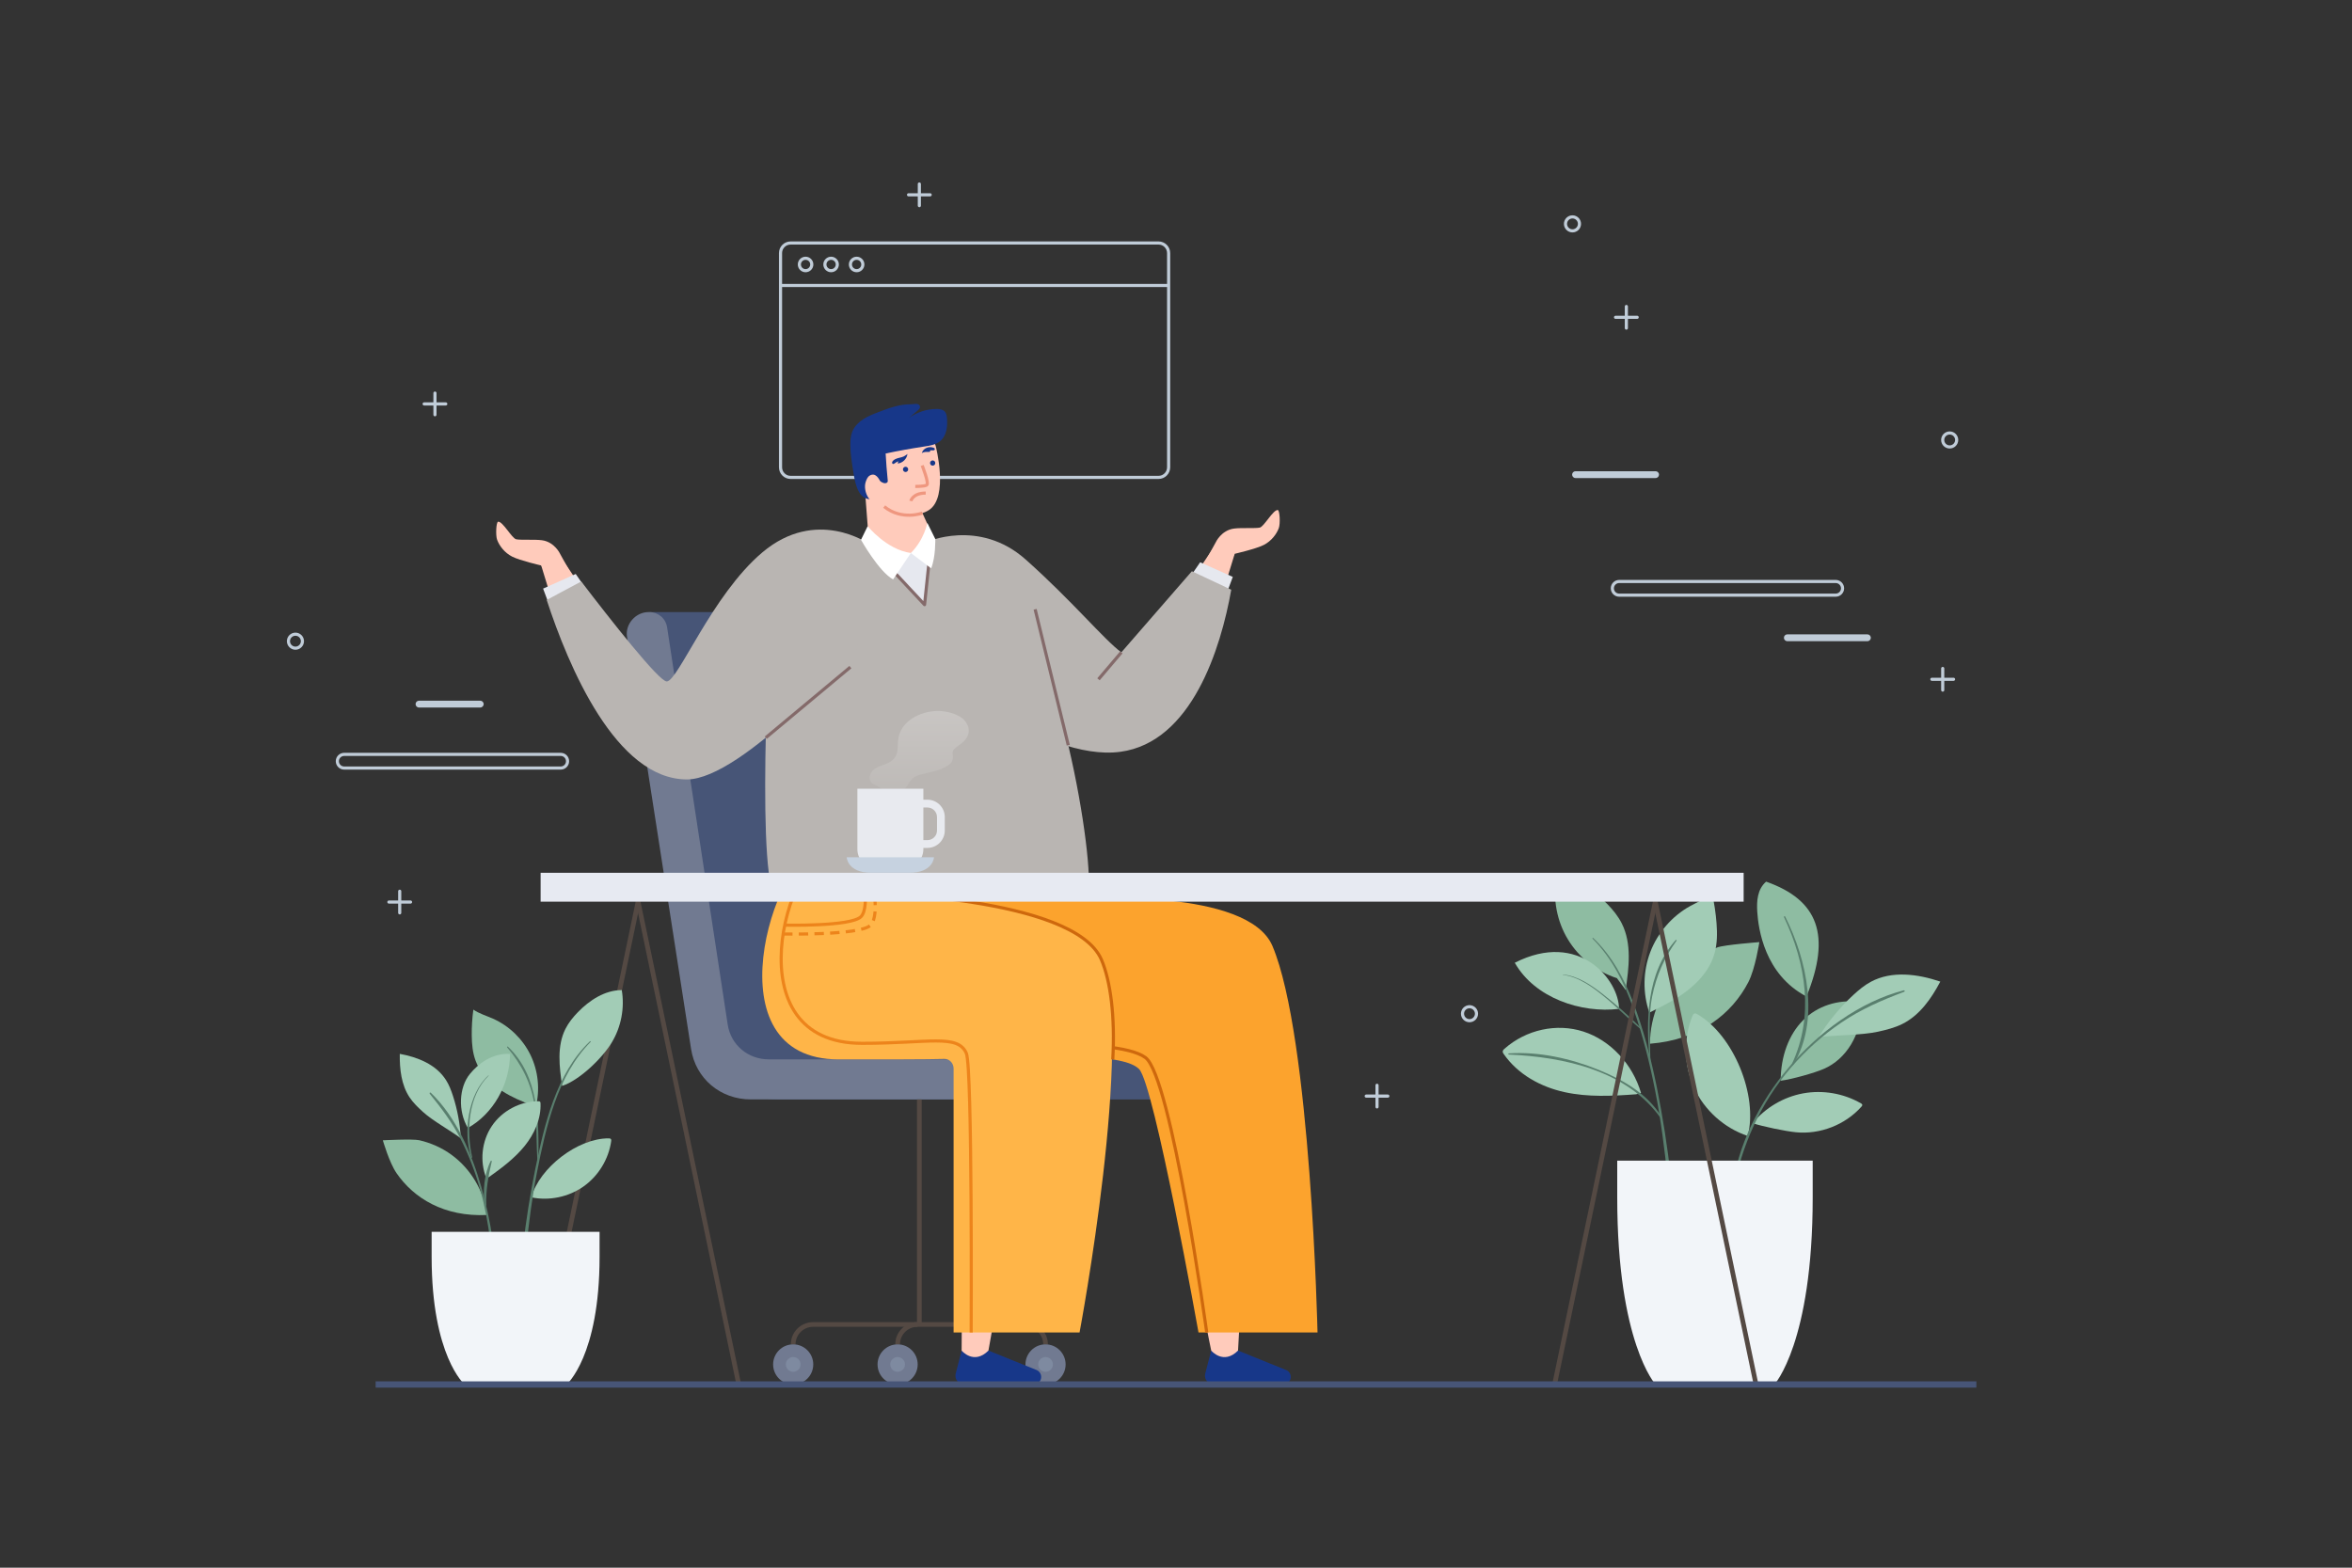 <?xml version="1.0" encoding="utf-8"?>
<!-- Generator: Adobe Illustrator 24.0.1, SVG Export Plug-In . SVG Version: 6.00 Build 0)  -->
<svg version="1.1" xmlns="http://www.w3.org/2000/svg" xmlns:xlink="http://www.w3.org/1999/xlink" x="0px" y="0px"
	 viewBox="0 0 750 500" style="enable-background:new 0 0 750 500;" xml:space="preserve">
<rect x="0" y="0" width="750" height="500" fill="#333333" stroke="none"/>
<style type="text/css">
	.st0{display:none;}
	.st1{display:inline;fill:#FFFFFF;}
	.st2{fill:none;stroke:#C0CCD8;stroke-miterlimit:10;}
	.st3{fill:none;stroke:#C0CCD8;stroke-linecap:round;stroke-linejoin:round;stroke-miterlimit:10;}
	.st4{fill:#C0CCD8;}
	.st5{fill:#475577;}
	.st6{fill:#717A91;}
	.st7{fill:none;stroke:#544943;stroke-width:1.5;stroke-miterlimit:10;}
	.st8{opacity:0.45;}
	.st9{fill:#8E9DB2;}
	.st10{fill:#FFCBBB;}
	.st11{fill:#E6E8EF;}
	.st12{fill:#B9B5B2;}
	.st13{fill:none;stroke:#846A6A;stroke-miterlimit:10;}
	.st14{fill:#173789;}
	.st15{fill:#FCA32D;}
	.st16{fill:none;stroke:#CE680D;stroke-miterlimit:10;}
	.st17{fill:#FFB548;}
	.st18{fill:none;stroke:#ED841B;stroke-miterlimit:10;}
	.st19{fill:none;stroke:#ED841B;stroke-miterlimit:10;stroke-dasharray:3,2;}
	.st20{fill:#E6E8EF;stroke:#846A6A;stroke-linejoin:round;stroke-miterlimit:10;}
	.st21{fill:#FFFFFF;}
	.st22{fill:none;stroke:#EF977F;stroke-miterlimit:10;}
	.st23{fill:#8EBCA2;}
	.st24{fill:#A2CCB6;}
	.st25{fill:#597F6E;}
	.st26{fill:#F2F5F9;}
	.st27{fill:#E7EAF2;}
	.st28{display:inline;fill:#8E9DB2;}
	.st29{display:inline;fill:#475577;}
	.st30{display:inline;fill:#C0CCD8;}
	.st31{display:inline;opacity:0.65;}
	.st32{opacity:0.55;}
	.st33{fill:url(#SVGID_1_);}
	.st34{fill:#E8EAEF;}
	.st35{fill:#C6D2E0;}
	.st36{display:inline;}
	.st37{fill:none;stroke:#475577;stroke-width:2;stroke-miterlimit:10;}
</style>
<g id="BACKGROUND" class="st0">
	<rect class="st1" width="750" height="500"/>
</g>
<g id="OBJECTS">
	<g>
		<g>
			<g>
				<path class="st2" d="M369.44,152.26H252.1c-1.77,0-3.21-1.44-3.21-3.21V80.71c0-1.77,1.44-3.21,3.21-3.21h117.34
					c1.77,0,3.21,1.44,3.21,3.21v68.34C372.64,150.82,371.21,152.26,369.44,152.26z"/>
				<line class="st2" x1="248.89" y1="91.05" x2="372.64" y2="91.05"/>
				<circle class="st2" cx="256.88" cy="84.35" r="1.98"/>
				<path class="st2" d="M267,84.35c0,1.09-0.89,1.98-1.98,1.98c-1.09,0-1.98-0.89-1.98-1.98s0.89-1.98,1.98-1.98
					C266.11,82.37,267,83.26,267,84.35z"/>
				<path class="st2" d="M275.14,84.35c0,1.09-0.89,1.98-1.98,1.98c-1.09,0-1.98-0.89-1.98-1.98s0.89-1.98,1.98-1.98
					C274.25,82.37,275.14,83.26,275.14,84.35z"/>
			</g>
			<path class="st3" d="M96.44,204.5c0,1.23-1,2.23-2.23,2.23c-1.23,0-2.23-1-2.23-2.23c0-1.23,1-2.23,2.23-2.23
				C95.44,202.27,96.44,203.27,96.44,204.5z"/>
			<path class="st3" d="M470.82,323.31c0,1.23-1,2.23-2.23,2.23c-1.23,0-2.23-1-2.23-2.23c0-1.23,1-2.23,2.23-2.23
				C469.82,321.09,470.82,322.08,470.82,323.31z"/>
			<path class="st3" d="M623.94,140.32c0,1.23-1,2.23-2.23,2.23s-2.23-1-2.23-2.23c0-1.23,1-2.23,2.23-2.23
				S623.94,139.09,623.94,140.32z"/>
			<path class="st3" d="M503.66,71.4c0,1.23-1,2.23-2.23,2.23c-1.23,0-2.23-1-2.23-2.23c0-1.23,1-2.23,2.23-2.23
				C502.66,69.18,503.66,70.17,503.66,71.4z"/>
			<g>
				<line class="st3" x1="619.49" y1="213.2" x2="619.49" y2="220.1"/>
				<line class="st3" x1="622.94" y1="216.65" x2="616.03" y2="216.65"/>
			</g>
			<g>
				<line class="st3" x1="439.1" y1="346.14" x2="439.1" y2="353.04"/>
				<line class="st3" x1="442.55" y1="349.59" x2="435.65" y2="349.59"/>
			</g>
			<g>
				<line class="st3" x1="293.16" y1="58.68" x2="293.16" y2="65.58"/>
				<line class="st3" x1="296.61" y1="62.13" x2="289.71" y2="62.13"/>
			</g>
			<g>
				<line class="st3" x1="138.7" y1="125.37" x2="138.7" y2="132.28"/>
				<line class="st3" x1="142.15" y1="128.83" x2="135.25" y2="128.83"/>
			</g>
			<g>
				<line class="st3" x1="127.46" y1="284.25" x2="127.46" y2="291.15"/>
				<line class="st3" x1="130.91" y1="287.7" x2="124.01" y2="287.7"/>
			</g>
			<g>
				<line class="st3" x1="518.61" y1="97.75" x2="518.61" y2="104.65"/>
				<line class="st3" x1="522.06" y1="101.2" x2="515.16" y2="101.2"/>
			</g>
			<path class="st2" d="M178.8,244.96h-69.05c-1.21,0-2.18-0.98-2.18-2.18l0,0c0-1.21,0.98-2.18,2.18-2.18h69.05
				c1.21,0,2.18,0.98,2.18,2.18l0,0C180.99,243.98,180.01,244.96,178.8,244.96z"/>
			<path class="st2" d="M585.37,189.82h-69.05c-1.21,0-2.18-0.98-2.18-2.18l0,0c0-1.21,0.98-2.18,2.18-2.18h69.05
				c1.21,0,2.18,0.98,2.18,2.18l0,0C587.55,188.84,586.57,189.82,585.37,189.82z"/>
			<path class="st4" d="M595.47,204.5h-25.53c-0.6,0-1.09-0.49-1.09-1.09l0,0c0-0.6,0.49-1.09,1.09-1.09h25.53
				c0.6,0,1.09,0.49,1.09,1.09l0,0C596.57,204.01,596.08,204.5,595.47,204.5z"/>
			<path class="st4" d="M527.93,152.47H502.4c-0.6,0-1.09-0.49-1.09-1.09l0,0c0-0.6,0.49-1.09,1.09-1.09h25.53
				c0.6,0,1.09,0.49,1.09,1.09l0,0C529.02,151.98,528.53,152.47,527.93,152.47z"/>
			<path class="st4" d="M153.14,225.66h-19.53c-0.6,0-1.09-0.49-1.09-1.09l0,0c0-0.6,0.49-1.09,1.09-1.09h19.53
				c0.6,0,1.09,0.49,1.09,1.09l0,0C154.23,225.17,153.74,225.66,153.14,225.66z"/>
		</g>
		<g>
			<g>
				<path class="st5" d="M317.5,326.72l-20.05-131.49h-90.3l21.64,139.34c1.47,9.44,9.34,16.09,19.06,16.09h151.83l1.12-12.77
					h-70.12C323.95,337.89,318.5,333.27,317.5,326.72z"/>
				<path class="st6" d="M232.04,326.72l-19.31-126.63c-0.44-2.85-2.81-4.87-5.75-4.87h-0.18c-4.11,0-7.48,3.85-6.86,7.85
					l20.43,131.49c1.47,9.44,9.34,16.09,19.06,16.09h97.79l1.12-12.77h-93.12C238.49,337.89,233.03,333.27,232.04,326.72z"/>
				<g>
					<g>
						<g>
							<line class="st7" x1="293.16" y1="350.65" x2="293.16" y2="422.43"/>
						</g>
						<g>
							<g>
								<path class="st7" d="M252.93,428.77L252.93,428.77c0-3.5,2.84-6.34,6.34-6.34h67.79c3.5,0,6.34,2.84,6.34,6.34v0"/>
							</g>
							<g>
								<path class="st7" d="M286.23,428.77L286.23,428.77c0-3.5,2.84-6.34,6.34-6.34"/>
							</g>
							<g>
								<g>
									<path class="st6" d="M259.33,435.17c0,3.54-2.87,6.4-6.4,6.4c-3.54,0-6.4-2.87-6.4-6.4c0-3.54,2.87-6.4,6.4-6.4
										C256.46,428.77,259.33,431.64,259.33,435.17z"/>
								</g>
								<g class="st8">
									<path class="st9" d="M255.28,435.17c0,1.3-1.05,2.35-2.35,2.35s-2.35-1.05-2.35-2.35c0-1.3,1.05-2.35,2.35-2.35
										S255.28,433.87,255.28,435.17z"/>
								</g>
							</g>
							<g>
								<path class="st6" d="M292.63,435.17c0,3.54-2.87,6.4-6.4,6.4c-3.54,0-6.4-2.87-6.4-6.4c0-3.54,2.87-6.4,6.4-6.4
									C289.76,428.77,292.63,431.64,292.63,435.17z"/>
							</g>
							<g class="st8">
								<path class="st9" d="M288.58,435.17c0,1.3-1.05,2.35-2.35,2.35c-1.3,0-2.35-1.05-2.35-2.35c0-1.3,1.05-2.35,2.35-2.35
									C287.52,432.82,288.58,433.87,288.58,435.17z"/>
							</g>
							<g>
								<g>
									<path class="st6" d="M339.8,435.17c0,3.54-2.87,6.4-6.4,6.4c-3.54,0-6.4-2.87-6.4-6.4c0-3.54,2.87-6.4,6.4-6.4
										C336.93,428.77,339.8,431.64,339.8,435.17z"/>
								</g>
								<g class="st8">
									<path class="st9" d="M335.75,435.17c0,1.3-1.05,2.35-2.35,2.35c-1.3,0-2.35-1.05-2.35-2.35c0-1.3,1.05-2.35,2.35-2.35
										C334.7,432.82,335.75,433.87,335.75,435.17z"/>
								</g>
							</g>
						</g>
					</g>
				</g>
			</g>
			<g>
				<g>
					<path class="st10" d="M363.74,209.34l22.89-34.19l7.09,1.48c-5.42,18.25-9,25.47-9,25.47"/>
					<path class="st10" d="M390.07,182.29l3.65-5.66c0,0,6.79-1.56,9.26-2.82c2.47-1.26,4.11-3.49,4.8-5.38
						c0.53-1.45,0.3-5.69-0.32-5.76c-1.46-0.16-4.37,5.28-5.74,5.6c-1.36,0.32-5.79-0.01-8.22,0.31c-4.09,0.54-5.82,4.37-5.82,4.37
						l-3.74,6.79"/>
					<polyline class="st11" points="378.7,185.16 382.71,179.33 393.11,184 389.81,192.85 					"/>
					<path class="st12" d="M295.19,172.97c0,0,16.95-7.8,31.87,5.48c14.93,13.28,25.03,25.61,30.51,29.61l22.49-25.87l12.56,5.9
						c-3.31,18.73-12.61,48.61-35.35,51.69c-24.61,3.33-60.7-27.01-60.7-27.01"/>
					<line class="st13" x1="350.28" y1="216.65" x2="357.57" y2="208.06"/>
				</g>
				<path class="st14" d="M386.23,430.76l-1.9,7.31c-0.46,1.77,0.88,3.51,2.71,3.51h22.14c1.33,0,2.41-1.08,2.41-2.41l0,0
					c0-1.05-0.68-1.98-1.68-2.3l-15.13-6.11"/>
				<path class="st10" d="M373.47,316.62c-3.54,37.15,12.76,114.14,12.76,114.14s3.87,4.68,8.55,0c0,0,3.93-73.41,8.06-106.41"/>
				<path class="st15" d="M320.65,273.1l25.41,13.33v0.26c0,0,51.85-3.48,59.7,15.03c12.28,28.99,14.37,123.27,14.37,123.27h-37.95
					c0,0-14.13-79.19-18.95-84.02c-4.83-4.83-24.74-4.47-61.36-4.47c-41.13,0-21.05-53.03-5.74-57.58"/>
				<path class="st16" d="M384.8,424.99c0,0-11.28-81.72-19.57-87.71c-10.12-7.32-57.92-2.54-57.92-2.54"/>
				<path class="st14" d="M306.65,430.76l-1.9,7.31c-0.46,1.77,0.88,3.51,2.71,3.51h22.14c1.33,0,2.41-1.08,2.41-2.41l0,0
					c0-1.05-0.68-1.98-1.68-2.3l-15.13-6.11"/>
				<path class="st10" d="M310.33,316.62c-3.54,37.15-3.69,114.14-3.69,114.14s3.87,4.68,8.55,0c0,0,13.32-73.41,17.46-106.41"/>
				<g>
					<path class="st17" d="M275.83,284.77c0,0,66.65,1.07,75.37,21.27c10.72,24.83-6.95,118.95-6.95,118.95h-40.17v-84.2
						c0-1.63-1.28-3.1-2.91-3.05c-5.56,0.15-17.98,0.15-33.74,0.15c-41.13,0-21.05-64.01-5.74-68.56"/>
					<path class="st16" d="M275.83,284.77c0,0,66.65,1.07,75.37,21.27c2.91,6.73,4.42,18.19,3.64,31.85"/>
					<path class="st18" d="M309.68,424.99c0,0,0.41-84.52-1.53-89.04c-2.7-6.27-11.91-3.19-33.27-3.19
						c-41.13,0-24.37-58.88-9.06-63.43"/>
					<path class="st18" d="M250.23,295.06c0,0,21.12,0.51,24.31-2.69c3.2-3.2,0-17.7,0-17.7"/>
					<path class="st19" d="M249.71,297.89c0,0,24.11,0.51,27.76-2.69s0-17.73,0-17.73"/>
				</g>
				<g>
					<path class="st12" d="M245.64,196.79c0,0-5.06,89.9,2.6,89.9c7.66,0,92.83-0.26,97.82-0.26s-6.69-76.88-23.51-93.12
						c0,0-24.95-27.07-35.94-24.48C275.61,171.42,245.64,196.79,245.64,196.79z"/>
					<line class="st13" x1="340.65" y1="237.68" x2="330.08" y2="194.33"/>
				</g>
				<g>
					<path class="st10" d="M202.56,213.07l-22.89-34.19l-7.09,1.48c5.42,18.25,9,25.47,9,25.47"/>
					<path class="st10" d="M176.23,186.01l-3.65-5.66c0,0-6.79-1.56-9.26-2.82c-2.47-1.26-4.11-3.49-4.8-5.38
						c-0.53-1.45-0.3-5.69,0.32-5.76c1.46-0.16,4.37,5.28,5.74,5.6c1.36,0.32,5.78-0.01,8.22,0.31c4.09,0.54,5.82,4.37,5.82,4.37
						l3.74,6.79"/>
					<polyline class="st11" points="187.6,188.89 183.58,183.06 173.18,187.73 176.48,196.58 					"/>
					<path class="st12" d="M277.11,173.48c0,0-16.75-11.91-34.04,2.72c-16.12,13.63-26.86,41.14-30.46,41.14
						c-2.5,0-18.01-19.78-27.27-31.88l-11.01,5.89c6.94,21.19,22.07,57.24,44.71,57.24c17.76,0,54.24-41.61,54.24-41.61"/>
					<line class="st13" x1="244.18" y1="235.28" x2="271.17" y2="212.77"/>
				</g>
				<g>
					<polyline class="st20" points="278.72,175.61 294.82,192.85 296.92,172.92 					"/>
					<path class="st10" d="M291.65,158.2l4.53,9.92c0,0,1.82,5.68-5.72,8.26c-8.27,2.82-13.34-2.9-13.34-2.9l-1.19-15.57"/>
					<path class="st21" d="M276.68,167.81c0,0,5.96,7.46,13.78,8.57l-5.68,8.43c-4.6-2.59-10.23-12.65-10.23-12.65L276.68,167.81z"
						/>
					<path class="st21" d="M295.7,166.76c0,0-0.95,5.33-5.25,9.62l6.47,4.89c1.49-3.66,1.32-9.36,1.32-9.36L295.7,166.76z"/>
					<path class="st10" d="M298.36,142.18c0,0,4.27,16.36-2.14,20.5c-6.42,4.14-17.58-2.16-18.22-4.21
						c-0.64-2.05-3.56-19.52,0.63-20.83C286.06,135.31,296.17,135.2,298.36,142.18z"/>
					<g>
						<g>
							<path class="st14" d="M298.22,147.49c0.11,0.45-0.17,0.9-0.62,1c-0.45,0.11-0.9-0.17-1-0.62c-0.11-0.45,0.17-0.9,0.62-1
								C297.66,146.76,298.11,147.04,298.22,147.49z"/>
							<g>
								<path class="st14" d="M296.79,142.61c0.28,0.04,1.54,0.17,1.27,0.79c-0.12,0.28-0.56,0.27-0.8,0.25
									c-0.26-0.01-0.52-0.05-0.76,0.03c0.07,0.07,0.12,0.16,0.16,0.25c0.08,0.19-0.54,0.21-0.61,0.21c-0.62,0-1.36-0.11-2.11,0.39
									C294.42,142.77,296.33,142.54,296.79,142.61z"/>
							</g>
							<path class="st14" d="M287.93,149.75c0.03,0.46,0.42,0.81,0.88,0.79c0.46-0.03,0.81-0.42,0.79-0.88
								c-0.03-0.46-0.42-0.81-0.88-0.79C288.26,148.9,287.91,149.29,287.93,149.75z"/>
							<g>
								<path class="st14" d="M285.46,146.45c-0.6,0.32-1.11,0.76-0.97,1.26c0.11,0.4,0.5,0.3,0.75,0.1
									c0.41-0.32,0.87-0.57,1.37-0.73c-0.22,0.18-0.35,0.47-0.33,0.75c1.56-0.15,2.92-1.5,3.09-3.06
									c-0.01,0.11-1.02,0.73-1.17,0.8C287.31,145.99,286.34,145.98,285.46,146.45z"/>
							</g>
						</g>
						<path class="st22" d="M294.06,148.46c0,0,2.28,5.74,1.47,6.24c-0.81,0.5-3.67,0.43-3.67,0.43"/>
					</g>
					<path class="st22" d="M294.15,163.63c0,0-6.5,2.51-12.21-2.05"/>
					<path class="st22" d="M290.45,159.79c0,0,0.58-2.53,4.74-2.53"/>
					<g>
						<path class="st14" d="M301.97,133.4c-0.07-0.78-0.19-1.61-0.73-2.17c-0.61-0.65-1.6-0.78-2.49-0.79
							c-3.14-0.02-6.27,0.98-8.82,2.81c0.7-0.61,1.39-1.21,2.09-1.82c0.55-0.48,1.79-1.24,1.19-2.14c-0.52-0.79-2.01-0.34-2.77-0.35
							c-3.58-0.04-7.03,1.23-10.33,2.5c-1.63,0.62-3.26,1.26-4.73,2.19c-1.47,0.93-2.78,2.2-3.49,3.79
							c-0.62,1.39-0.74,2.96-0.73,4.48c0.02,2.74,0.45,5.46,0.88,8.17c0.47,2.95,1.18,8.77,5.14,9.13c0.77,0.07,1.61,0.12,2.24-0.34
							c0.62-0.45,0.83-1.26,0.93-2.02c0.15-1.23,0.06-2.49-0.23-3.69c0.74,0.4,1.45,1.08,2.28,0.95c0.28-0.04,0.56-0.19,0.65-0.45
							c0.06-0.17,0.04-0.35,0.02-0.53c-0.31-2.83-0.48-5.64-0.66-8.48c4.06-0.86,8.14-1.6,12.25-2.22c1.82-0.27,3.75-0.57,5.16-1.75
							C301.85,138.99,302.2,136.02,301.97,133.4z"/>
					</g>
					<g>
						<path class="st10" d="M281,154.24c-0.67-1.66-1.85-3.67-3.7-2.54c-0.65,0.4-1.02,1.25-1.27,2.08
							c-0.85,2.75,1.13,6.99,3.82,6.59c1.31-0.19,2.04-1.75,2.58-3.04"/>
					</g>
				</g>
			</g>
		</g>
		<g>
			<g>
				<path class="st23" d="M526.15,332.89c-0.01-8.91,3.8-17.75,10.28-23.86c3.2-3.01,7.02-5.34,11.14-6.85
					c2.32-0.86,13.45-1.7,13.45-1.7s-1.3,8.49-3.51,12.77C552.34,323.23,542.12,331.61,526.15,332.89"/>
			</g>
			<g>
				<path class="st24" d="M558.88,358.24c4.02-4.93,9.84-8.37,16.1-9.52c6.26-1.15,12.92,0,18.43,3.18c0.18,0.1,0.37,0.23,0.42,0.43
					c0.06,0.24-0.11,0.47-0.28,0.65c-5.17,5.79-13.19,8.91-20.91,8.14C569.24,360.78,562.12,359.29,558.88,358.24"/>
			</g>
			<g>
				<path class="st23" d="M567.82,344.69c0.01-7.77,2.59-14.74,7.15-19.3s11.06-6.68,17.99-5.86c0.23,0.03,0.48,0.07,0.66,0.28
					c0.22,0.25,0.23,0.6,0.21,0.89c-0.39,9.35-5.08,17.09-12.23,20.2C578.46,342.27,571.33,344.23,567.82,344.69"/>
			</g>
			<g>
				<path class="st24" d="M579.88,330.8c3.08-4.96,6.82-9.5,11.1-13.46c1.72-1.59,3.54-3.11,5.61-4.22
					c6.69-3.59,14.94-2.48,22.13-0.05c-2.86,5.43-6.59,10.75-12.08,13.5c-2.43,1.22-5.09,1.88-7.74,2.47
					C593.63,330.22,585.22,330.1,579.88,330.8"/>
			</g>
			<g>
				<path class="st23" d="M576.05,317.83c-13.38-7.01-15.36-21.63-15.7-27.04c-0.21-3.39,0.01-7.16,2.83-9.6
					C579.77,287.04,584.01,298.26,576.05,317.83"/>
			</g>
			<g>
				<path class="st23" d="M518.39,315.72c1.04-7.12,2-14.77-1.24-21.2c-1.16-2.3-2.81-4.33-4.61-6.18
					c-4.35-4.48-10.05-8.18-16.29-8.19c-1.12,6.67,0.23,13.73,3.75,19.51c3.51,5.78,9.15,10.24,15.59,12.31"/>
			</g>
			<g>
				<path class="st24" d="M557.31,362.3c-7.46-2.49-13.8-8.17-17.09-15.32c-3.29-7.14-3.5-15.65-0.55-22.94
					c0.13-0.32,0.3-0.68,0.64-0.79c0.32-0.1,0.65,0.06,0.94,0.23C552.78,330.11,560.68,349.42,557.31,362.3"/>
			</g>
			<g>
				<path class="st24" d="M525.94,322.97c-2.15-6.23-2.04-13.21,0.32-19.37c2.36-6.15,6.94-11.43,12.7-14.62
					c2.35-1.3,4.9-2.28,6.99-3.98c0.71,3.13,1.18,6.31,1.42,9.51c0.24,3.16,0.23,6.39-0.61,9.45c-2.17,7.91-9.46,13.29-16.78,16.98"
					/>
			</g>
			<g>
				<path class="st24" d="M516.27,321.77c-12.02,1.46-26.81-3.39-33.24-14.71C503.58,296.61,516.27,312.59,516.27,321.77"/>
			</g>
			<g>
				<path class="st24" d="M523.28,348.58c-2.69-9.23-9.79-16.8-18.33-19.56c-8.54-2.77-18.29-0.65-25.2,5.47
					c-0.29,0.25-0.6,0.58-0.57,0.98c0.02,0.24,0.15,0.45,0.28,0.64c4.59,6.64,11.92,10.56,19.41,12.21
					c7.49,1.65,15.23,1.26,22.86,0.69"/>
			</g>
			<g>
				<g>
					<path class="st25" d="M507.83,299.37c6.23,6.23,10.12,14.13,13.02,22.35c3.01,8.51,5.2,17.33,6.95,26.18
						c3.69,18.67,4.66,37.57,6.81,56.43c0.03,0.27,0.44,0.28,0.43,0c-0.82-19.21-2.89-38.7-6.71-57.54
						c-1.87-9.2-4.22-18.39-7.57-27.17c-2.9-7.58-6.79-14.81-12.72-20.45C507.9,299.04,507.7,299.24,507.83,299.37L507.83,299.37z"
						/>
				</g>
			</g>
			<g>
				<g>
					<path class="st25" d="M529.93,356.32c-4.61-7.47-12.26-11.89-20.21-15.12c-8.88-3.61-18.95-5.87-28.58-5.23
						c-0.23,0.02-0.24,0.36,0,0.37c17.52,0.78,37.58,5.03,48.37,20.22C529.69,356.83,530.1,356.6,529.93,356.32L529.93,356.32z"/>
				</g>
			</g>
			<g>
				<g>
					<path class="st25" d="M526.29,338.78c-0.08-7.04-0.81-14.1,0.57-21.07c1.29-6.48,3.88-12.35,7.75-17.69
						c0.11-0.15-0.14-0.35-0.26-0.2c-9.41,10.58-9.52,25.7-8.29,38.96C526.08,338.92,526.3,338.93,526.29,338.78L526.29,338.78z"/>
				</g>
			</g>
			<g>
				<g>
					<path class="st25" d="M498.41,310.92c5.14,0.64,9.69,4.09,13.57,7.29c3.87,3.18,7.33,6.83,11.19,10.02
						c0.16,0.13,0.38-0.08,0.23-0.23c-3.89-3.89-8.07-7.66-12.42-11.03c-3.66-2.83-7.83-5.72-12.57-6.15
						C498.34,310.81,498.34,310.91,498.41,310.92L498.41,310.92z"/>
				</g>
			</g>
			<g>
				<g>
					<path class="st25" d="M552.62,379.9c2.82-14.63,8.7-28.01,18.46-39.37c4.71-5.48,10.12-10.35,16.1-14.4
						c6.27-4.26,12.96-7.15,20.02-9.81c0.29-0.11,0.18-0.55-0.13-0.47c-14.19,3.7-27.27,13.5-36.64,24.54
						c-9.35,11.01-16.44,25-18.18,39.46C552.23,380.06,552.58,380.11,552.62,379.9L552.62,379.9z"/>
				</g>
			</g>
			<g>
				<g>
					<path class="st25" d="M568.88,292.52c7.03,14.8,9.64,31.59,2.52,46.82c-0.14,0.3,0.28,0.56,0.45,0.26
						c8.55-14.22,4.4-33.37-2.61-47.29C569.11,292.07,568.76,292.28,568.88,292.52L568.88,292.52z"/>
				</g>
			</g>
			<path id="XMLID_547_" class="st26" d="M578.03,370.19v11.72c0,46.46-12.23,59.67-12.23,59.67h-37.87c0,0-12.23-13.21-12.23-59.67
				v-11.72H578.03z"/>
		</g>
		<g>
			<g>
				<line class="st7" x1="171.35" y1="441.57" x2="203.47" y2="287.58"/>
				<line class="st7" x1="235.58" y1="441.57" x2="203.47" y2="287.58"/>
			</g>
			<g>
				<line class="st7" x1="495.72" y1="441.57" x2="527.84" y2="287.58"/>
				<line class="st7" x1="559.96" y1="441.57" x2="527.84" y2="287.58"/>
			</g>
			<rect x="172.39" y="278.37" class="st27" width="383.62" height="9.21"/>
			<g class="st0">
				<rect x="468.48" y="231.05" class="st28" width="31.78" height="29.76"/>
				<path class="st29" d="M498.43,231.05h-29.96v8.55l8.18,33.94h31.8 M490.74,264.48c-3.56,0-7.33-4.15-8.41-9.28
					c-1.08-5.12,0.93-9.28,4.49-9.28s7.33,4.15,8.41,9.28C496.31,260.33,494.3,264.48,490.74,264.48z"/>
				<path class="st29" d="M446.12,278.37L446.12,278.37c0-2.67,2.16-4.83,4.83-4.83h71.18v4.83"/>
				<polyline class="st30" points="522.13,273.54 522.13,278.37 465.23,278.37 465.23,273.54 				"/>
				<g class="st31">
					<polygon class="st9" points="426.02,172.46 424.14,183.05 426.02,183.05 427.9,172.46 					"/>
					<polygon class="st9" points="431.47,172.46 429.59,183.05 431.47,183.05 433.35,172.46 					"/>
					<polygon class="st9" points="436.92,172.46 435.04,183.05 436.92,183.05 438.8,172.46 					"/>
					<polygon class="st9" points="442.37,172.46 440.49,183.05 442.37,183.05 444.25,172.46 					"/>
					<polygon class="st9" points="447.82,172.46 445.94,183.05 447.82,183.05 449.7,172.46 					"/>
				</g>
				<g class="st31">
					<polygon class="st9" points="497.55,172.46 495.67,183.05 497.55,183.05 499.43,172.46 					"/>
					<polygon class="st9" points="503.28,172.46 501.39,183.05 503.28,183.05 505.16,172.46 					"/>
					<polygon class="st9" points="509,172.46 507.12,183.05 509,183.05 510.89,172.46 					"/>
					<polygon class="st9" points="514.73,172.46 512.85,183.05 514.73,183.05 516.61,172.46 					"/>
					<polygon class="st9" points="520.46,172.46 518.58,183.05 520.46,183.05 522.34,172.46 					"/>
					<polygon class="st9" points="526.19,172.46 524.3,183.05 526.19,183.05 528.07,172.46 					"/>
					<polygon class="st9" points="531.91,172.46 530.03,183.05 531.91,183.05 533.8,172.46 					"/>
					<polygon class="st9" points="537.64,172.46 535.76,183.05 537.64,183.05 539.52,172.46 					"/>
					<polygon class="st9" points="543.37,172.46 541.48,183.05 543.37,183.05 545.25,172.46 					"/>
					<polygon class="st9" points="549.09,172.46 547.21,183.05 549.09,183.05 550.98,172.46 					"/>
				</g>
			</g>
			<g>
				<g class="st32">
					<linearGradient id="SVGID_1_" gradientUnits="userSpaceOnUse" x1="293.126" y1="254.364" x2="293.126" y2="226.76">
						<stop  offset="0" style="stop-color:#FFFFFF;stop-opacity:0.1"/>
						<stop  offset="1" style="stop-color:#FFFFFF;stop-opacity:0.4"/>
					</linearGradient>
					<path class="st33" d="M280.45,254.36c0,0,0.88-0.16,1.24-0.66c0.74-1.03-0.49-2.12-1.29-2.64c-1.03-0.66-2.44-0.88-2.94-2.14
						c-0.56-1.42,0.41-3,1.58-3.78c0.99-0.65,2.15-0.98,3.26-1.4c1.24-0.46,2.49-1.21,3.21-2.37c0.9-1.45,0.72-3.31,0.84-4.94
						c0.46-6.38,6.99-9.55,12.48-9.68c2.75-0.06,6.95,0.92,8.77,3.05c0.61,0.72,1.08,1.57,1.25,2.5c0.27,1.44-0.29,2.77-1.22,3.84
						c-0.94,1.08-2.24,1.71-3.27,2.68c-1.07,1-0.31,2.06-0.55,3.26c-0.27,1.33-1.16,1.9-2.32,2.54c-2.44,1.36-5.31,1.7-7.96,2.44
						c-0.83,0.23-1.66,0.51-2.33,1.05c-0.87,0.7-1.36,1.74-2.01,2.64c-1.2,1.63-3.01,2.8-4.99,3.2"/>
				</g>
				<g>
					<g>
						<path class="st34" d="M295.74,270.43h-5.21v-2.49h5.21c1.68,0,3.05-1.37,3.05-3.05v-4.29c0-1.68-1.37-3.05-3.05-3.05h-5.21
							v-2.49h5.21c3.05,0,5.53,2.48,5.53,5.53v4.29C301.27,267.95,298.79,270.43,295.74,270.43z"/>
					</g>
				</g>
				<path class="st34" d="M288.31,276.97h-8.79c-3.38,0-6.12-2.74-6.12-6.12v-19.29h21.04v19.29
					C294.43,274.23,291.69,276.97,288.31,276.97z"/>
				<path class="st35" d="M269.99,273.42c0,0,0.2,4.95,7.89,4.95h12.06c7.69,0,7.89-4.95,7.89-4.95H269.99z"/>
			</g>
			<g id="XMLID_30_" class="st0">
				<g id="XMLID_96_" class="st36">
					<g>
						<rect id="XMLID_143_" x="327.75" y="276.39" class="st5" width="111.28" height="1.98"/>
						<rect id="XMLID_142_" x="331.56" y="274.8" class="st5" width="7.97" height="1.6"/>
						<rect id="XMLID_141_" x="343.63" y="274.8" class="st5" width="7.97" height="1.6"/>
						<rect id="XMLID_140_" x="355.7" y="274.8" class="st5" width="7.97" height="1.6"/>
						<rect id="XMLID_139_" x="367.77" y="274.8" class="st5" width="7.97" height="1.6"/>
						<rect id="XMLID_138_" x="379.84" y="274.8" class="st5" width="7.97" height="1.6"/>
						<rect id="XMLID_137_" x="391.91" y="274.8" class="st5" width="7.97" height="1.6"/>
						<rect id="XMLID_136_" x="403.98" y="274.8" class="st5" width="7.97" height="1.6"/>
						<rect id="XMLID_135_" x="416.05" y="274.8" class="st5" width="7.97" height="1.6"/>
						<rect id="XMLID_134_" x="428.13" y="274.8" class="st5" width="7.97" height="1.6"/>
					</g>
				</g>
				<g id="XMLID_51_" class="st36">
					<g>
						<rect id="XMLID_133_" x="329.21" y="276.39" class="st4" width="111.28" height="1.98"/>
						<rect id="XMLID_132_" x="333.01" y="274.8" class="st4" width="7.97" height="1.6"/>
						<rect id="XMLID_131_" x="345.08" y="274.8" class="st4" width="7.97" height="1.6"/>
						<rect id="XMLID_129_" x="357.16" y="274.8" class="st4" width="7.97" height="1.6"/>
						<rect id="XMLID_127_" x="369.23" y="274.8" class="st4" width="7.97" height="1.6"/>
						<rect id="XMLID_122_" x="381.3" y="274.8" class="st4" width="7.97" height="1.6"/>
						<rect id="XMLID_121_" x="393.37" y="274.8" class="st4" width="7.97" height="1.6"/>
						<rect id="XMLID_120_" x="405.44" y="274.8" class="st4" width="7.97" height="1.6"/>
						<rect id="XMLID_119_" x="417.51" y="274.8" class="st4" width="7.97" height="1.6"/>
						<rect id="XMLID_118_" x="429.58" y="274.8" class="st4" width="7.97" height="1.6"/>
					</g>
				</g>
			</g>
		</g>
		<g>
			<g>
				<path class="st23" d="M170.86,353.02c1.38-5.49,0.77-11.46-1.7-16.55c-2.47-5.09-6.78-9.27-11.95-11.57
					c-2.11-0.94-4.37-1.59-6.27-2.89c-0.37,2.73-0.54,5.49-0.51,8.24c0.03,2.73,0.27,5.49,1.22,8.04
					c2.44,6.61,9.08,10.67,15.62,13.29"/>
			</g>
			<g>
				<g>
					<path class="st25" d="M171.66,370.74c0.2-12.79,0.37-27.39-9.69-36.91c-0.16-0.15-0.38,0.07-0.24,0.24
						c4.51,5.24,7.74,11.58,8.7,18.48c0.84,6.03,0.5,12.14,1,18.19C171.45,370.88,171.66,370.88,171.66,370.74L171.66,370.74z"/>
				</g>
			</g>
			<g>
				<path class="st23" d="M155.32,387.51c-0.96-7.59-5.17-14.71-11.36-19.21c-3.05-2.22-6.56-3.78-10.24-4.63
					c-2.07-0.48-11.64,0.02-11.64,0.02s2.03,7.09,4.38,10.5C131.95,382.13,141.57,388.16,155.32,387.51"/>
			</g>
			<g>
				<path class="st24" d="M146.95,363.06c-0.25-4.59-1.09-9.15-2.5-13.51c-0.57-1.75-1.23-3.49-2.21-5.04
					c-3.16-5.02-9.07-7.36-14.76-8.39c-0.07,4.84,0.48,9.93,3.15,13.91c1.18,1.76,2.72,3.22,4.27,4.63
					C137.97,357.47,143.63,360.56,146.95,363.06"/>
			</g>
			<g>
				<path class="st24" d="M179.25,346.34c-0.89-6.12-1.72-12.69,1.07-18.21c1-1.98,2.42-3.72,3.96-5.31
					c3.74-3.85,8.63-7.03,13.99-7.04c0.96,5.73-0.2,11.79-3.22,16.76C192.04,337.51,184.78,344.55,179.25,346.34"/>
			</g>
			<g>
				<path class="st24" d="M169.42,381.88c5.69,1.18,11.84-0.09,16.6-3.43s8.04-8.69,8.87-14.44c0.04-0.25,0.06-0.55-0.11-0.74
					c-0.16-0.18-0.44-0.2-0.68-0.2C184.26,363.01,172.05,372.4,169.42,381.88"/>
			</g>
			<g>
				<path class="st24" d="M149.19,359.76c8.1-4.56,13.31-13.7,13.46-23.62c-5.85-0.32-10.25,3.27-12.8,6.38
					C146.31,346.83,146.01,354.42,149.19,359.76"/>
			</g>
			<g>
				<path class="st24" d="M155.08,375.78c-2.16-5.39-1.48-11.83,1.76-16.65c3.24-4.82,8.95-7.88,14.76-7.9
					c0.24,0,0.52,0.02,0.66,0.22c0.08,0.12,0.09,0.27,0.1,0.41c0.22,4.98-1.97,9.83-5.11,13.7c-3.14,3.87-7.18,6.89-11.23,9.78"/>
			</g>
			<g>
				<g>
					<path class="st25" d="M188.13,332.1c-10.79,10.25-14.57,26.69-17.44,40.74c-3.31,16.23-5.17,33.06-5.78,49.61
						c-0.01,0.28,0.4,0.27,0.43,0c1.94-16.2,2.7-32.44,5.88-48.49c2.83-14.32,6.47-30.94,17.11-41.65
						C188.46,332.18,188.26,331.98,188.13,332.1L188.13,332.1z"/>
				</g>
			</g>
			<g>
				<g>
					<path class="st25" d="M155.07,384.35c-0.17-4.86,0.65-9.24,1.75-13.94c0.05-0.2-0.24-0.33-0.34-0.14
						c-2.03,3.92-2.62,9.83-1.9,14.15C154.63,384.69,155.08,384.63,155.07,384.35L155.07,384.35z"/>
				</g>
			</g>
			<g>
				<g>
					<path class="st25" d="M155.74,343c-6.48,5.87-8.13,18.17-5.48,26.14c0.06,0.2,0.36,0.12,0.31-0.09
						c-1.92-8.32-1.29-19.63,5.25-25.98C155.86,343.03,155.79,342.96,155.74,343L155.74,343z"/>
				</g>
			</g>
			<g>
				<g>
					<path class="st25" d="M158.1,412.54c0.35-11.28-1.51-23.12-4.61-33.94c-3.06-10.67-7.97-22.25-16.11-30.08
						c-0.23-0.22-0.53,0.1-0.34,0.34c3.63,4.49,7.01,8.93,9.68,14.09c2.72,5.26,4.82,10.84,6.42,16.54
						c3.06,10.87,3.93,21.84,4.6,33.05C157.74,412.78,158.09,412.78,158.1,412.54L158.1,412.54z"/>
				</g>
			</g>
			<path id="XMLID_5_" class="st26" d="M191.19,392.88v7.99c0,31.69-10.51,40.7-10.51,40.7h-32.53c0,0-10.51-9.01-10.51-40.7v-7.99
				H191.19z"/>
		</g>
		<line class="st37" x1="119.78" y1="441.57" x2="630.22" y2="441.57"/>
	</g>
</g>
<g id="DESIGNED_BY_FREEPIK">
</g>
</svg>
